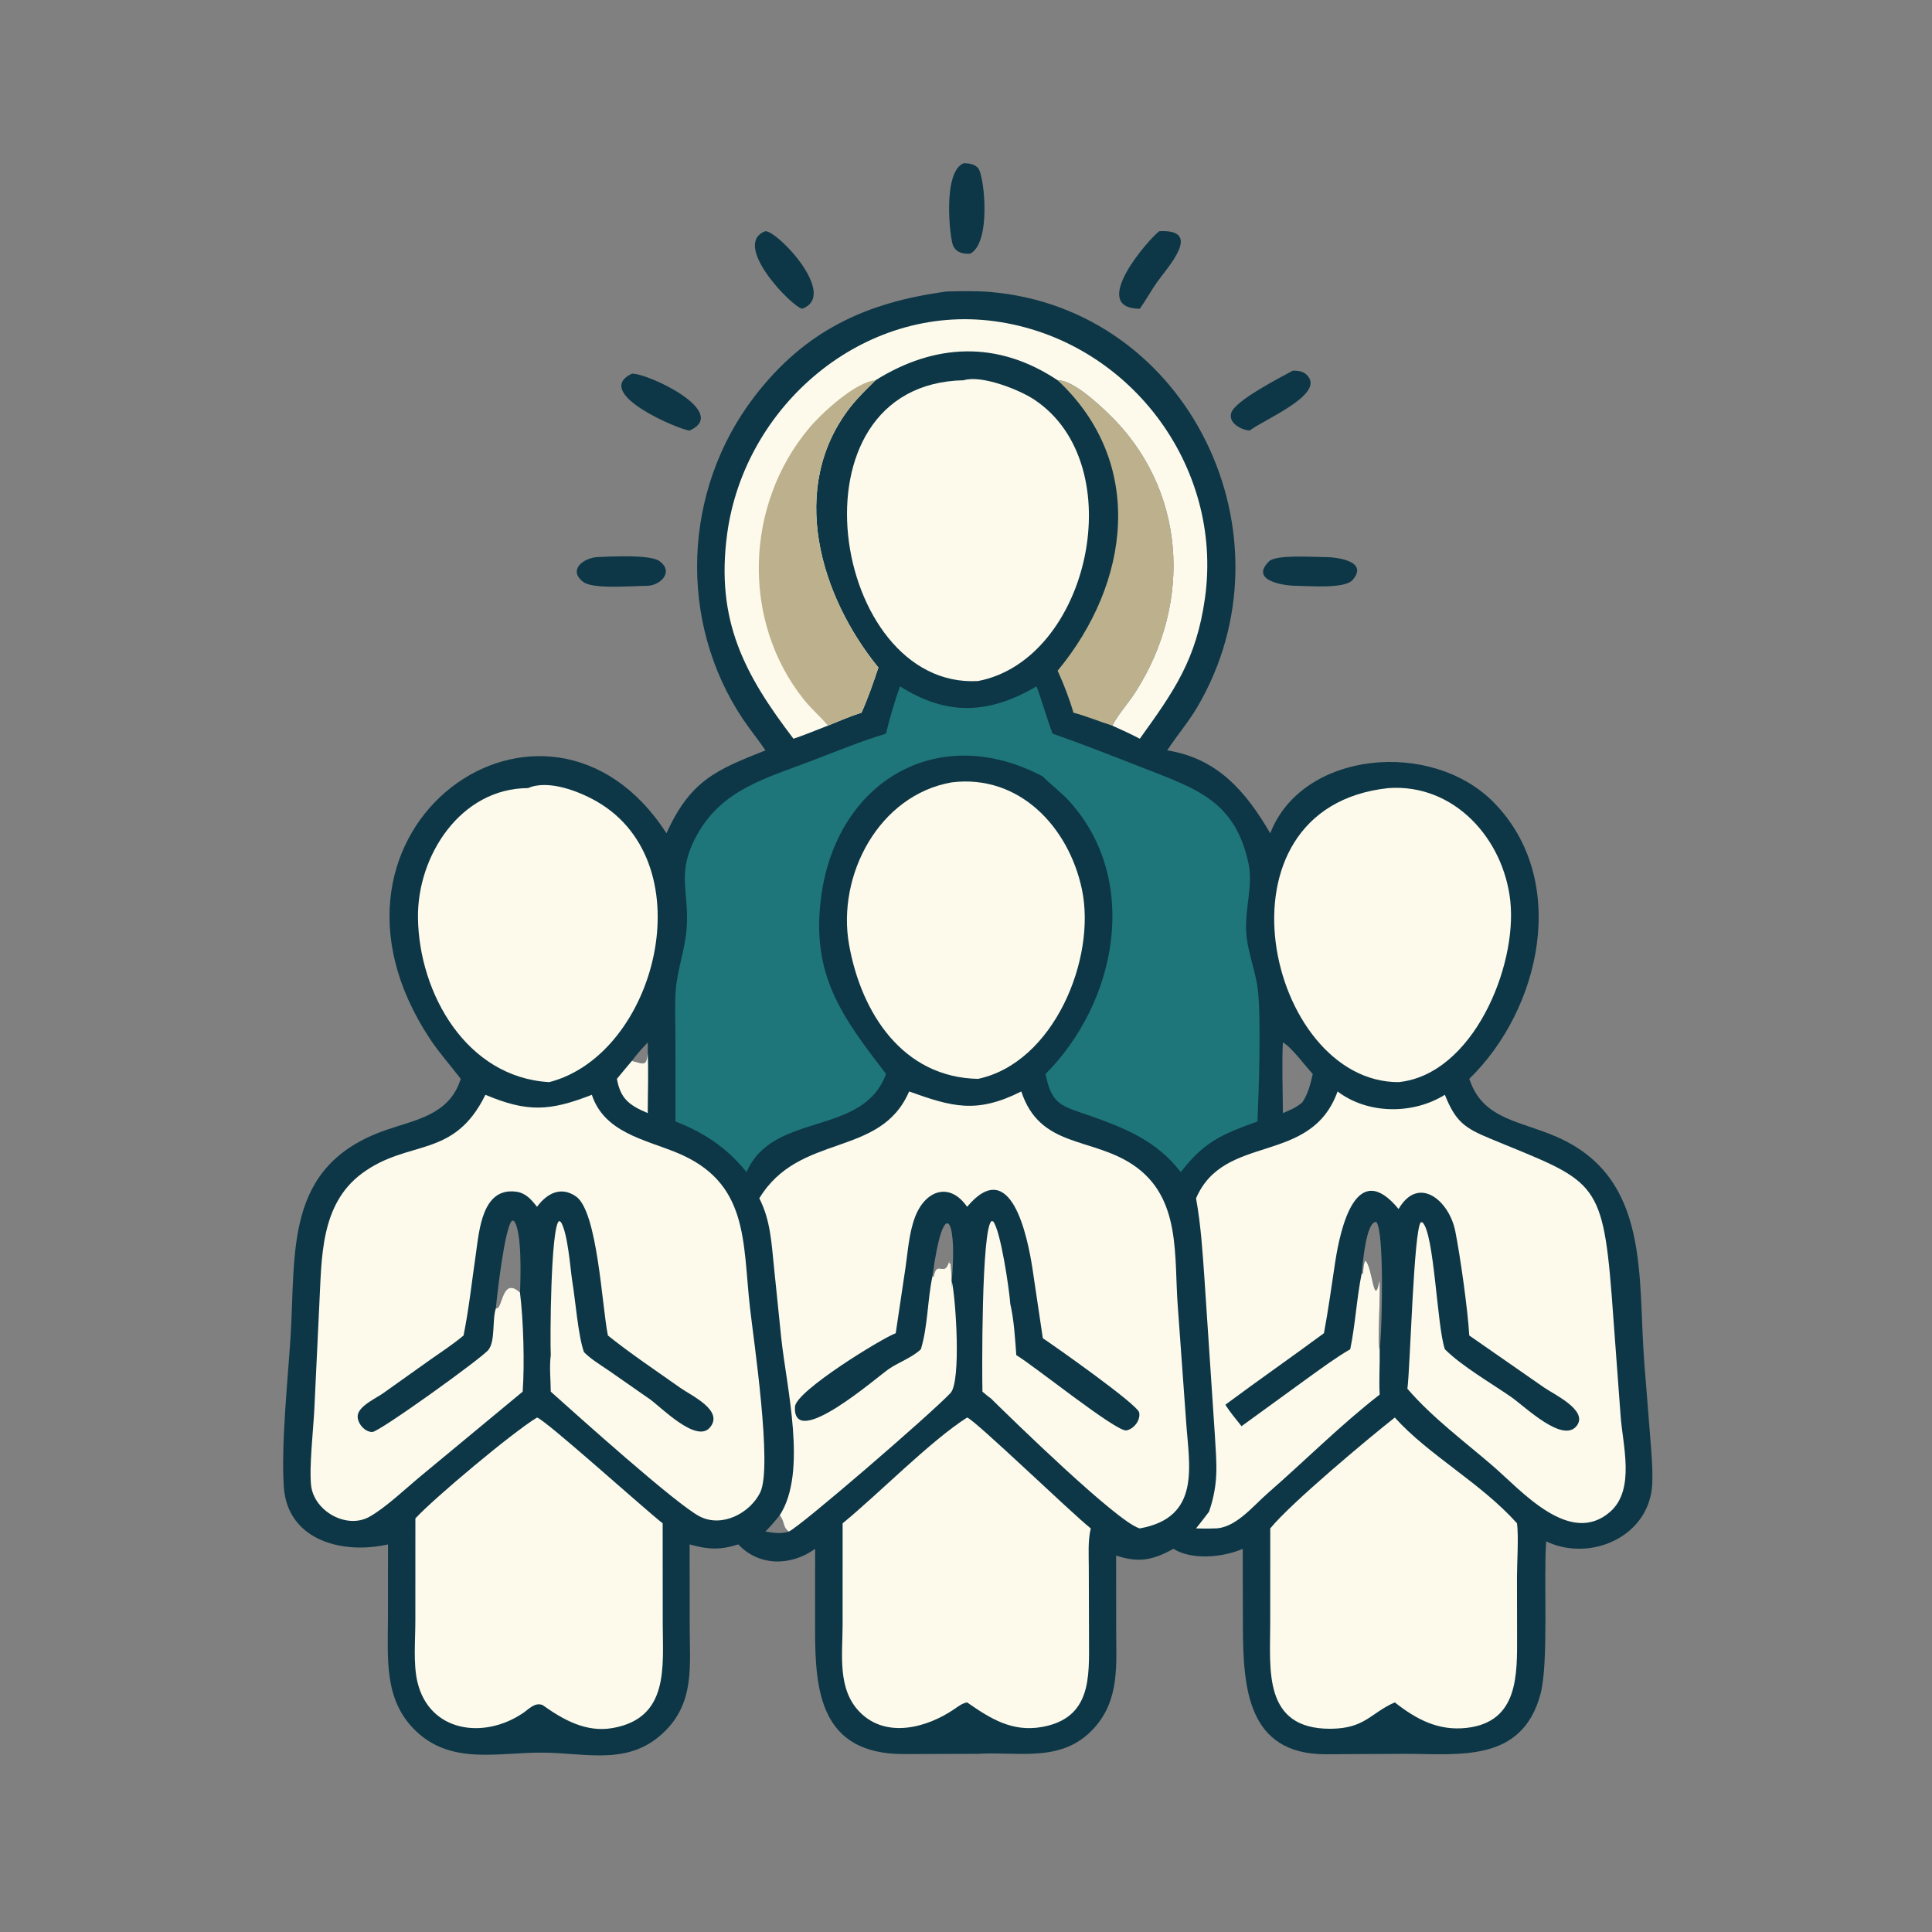 <?xml version="1.0" encoding="utf-8" ?>
<svg xmlns="http://www.w3.org/2000/svg" xmlns:xlink="http://www.w3.org/1999/xlink" width="1024" height="1024">
	<rect width="100%" height="100%" fill="#808080" stroke="none"/>
	<path fill="#0D3747" transform="scale(2 2)" d="M167.456 99.033C171.564 98.808 193.619 109.217 182.76 114.096C180.461 114.087 156.64 104.189 167.456 99.033Z"/>
	<path fill="#0D3747" transform="scale(2 2)" d="M158.374 147.627C161.637 147.505 172.291 146.867 174.806 148.722C178.599 151.52 175.126 155.073 171.652 155.246C167.931 155.237 157.253 156.244 154.59 154.233C150.386 151.06 154.643 147.813 158.374 147.627Z"/>
	<path fill="#0D3747" transform="scale(2 2)" d="M342.577 98.244C344.241 98.195 345.7 98.425 346.766 99.88C350.383 104.814 335.268 111.054 331.165 114.096C328.937 113.953 325.423 112.091 326.303 109.38C327.355 106.138 339.16 100.109 342.577 98.244Z"/>
	<path fill="#0D3747" transform="scale(2 2)" d="M202.852 61.261C206.171 61.273 222.284 78.311 212.561 81.826C209.612 81.096 193.726 64.651 202.852 61.261Z"/>
	<path fill="#0D3747" transform="scale(2 2)" d="M307.215 61.261C318.96 60.674 309.398 70.857 306.621 74.791C305.006 77.078 303.685 79.553 302.06 81.826C288.321 81.745 304.433 63.347 307.215 61.261Z"/>
	<path fill="#0D3747" transform="scale(2 2)" d="M350.857 147.627C353.877 147.584 362.948 148.571 358.425 153.724C356.34 156.099 346.866 155.274 343.605 155.246C340.201 155.248 331.007 153.88 336.364 148.719C338.212 146.939 347.894 147.626 350.857 147.627Z"/>
	<path fill="#0D3747" transform="scale(2 2)" d="M255.395 43.256C256.815 43.263 258.681 43.516 259.431 44.9C260.913 47.634 262.621 64.235 257.15 67.224C255.278 67.356 253.432 66.984 252.572 65.075C251.7 63.136 249.723 45.465 255.395 43.256Z"/>
	<path fill="#0D3747" transform="scale(2 2)" d="M250.96 77.245C254.759 77.17 258.612 77.053 262.402 77.376C315.192 81.869 343.941 142.04 317.317 187.348C314.932 191.407 311.878 194.924 309.322 198.857C322.616 200.967 330.126 209.68 336.632 220.829C345.023 199.009 379.377 195.77 395.937 212.728C416.004 233.276 408.331 267.484 389.37 285.91L389.765 286.945C393.543 296.779 403.257 297.129 412.847 301.412C437.51 312.427 433.951 338.431 435.778 361.386L437.292 380.459C437.602 384.648 438.038 388.938 437.866 393.139C437.29 407.133 421.564 414.111 409.757 408.48C409.011 418.5 410.486 440.715 408.22 449.049C403.283 467.21 386.67 464.79 372.352 464.785L351.24 464.895C330.526 464.875 329.486 447.151 329.381 431.419L329.333 410.462C324.076 412.732 315.913 413.533 310.989 410.462C305.532 413.413 301.883 414.26 295.784 412.238L295.801 431.763C295.802 441.112 296.755 450.261 290.116 457.766C281.659 467.326 270.324 464.135 259.187 464.78L239.63 464.849C217.319 464.918 216.002 448.085 216.003 431.713L216.016 410.462C209.724 415.007 201.227 415.211 195.651 409.282C190.89 410.827 187.524 410.646 182.76 409.282L182.779 431.273C182.782 441.196 184.065 450.722 176.555 458.45C167.126 468.152 155.892 464.581 143.991 464.464C132.044 464.347 119.421 467.929 109.858 458.388C101.679 450.23 102.808 439.326 102.809 428.723L102.826 409.282C90.864 412.004 76.136 408.31 75.205 393.935C74.487 382.859 76.242 365.919 76.979 354.621C78.466 331.817 75.069 308.915 102.265 299.472C110.198 296.717 118.915 295.468 121.99 286.24L122.098 285.91C119.404 282.361 116.412 279.047 113.952 275.327C76.947 219.371 144.994 171.775 176.619 220.829C182.989 206.714 189.984 203.986 202.852 198.857C200.976 196.04 198.797 193.432 196.912 190.617C179.57 164.718 180.91 129.886 199.924 105.099C213.306 87.654 229.469 80.093 250.96 77.245ZM339.975 276.264C339.679 282.46 339.97 288.773 339.975 294.981C341.833 294.212 343.603 293.483 345.127 292.131C346.662 289.843 347.302 287.275 347.89 284.617C345.972 282.558 342.165 277.366 339.975 276.264ZM131.411 346.725C133.262 347.269 132.898 338.069 137.796 342.518C137.978 339.01 138.382 326.091 136.181 323.553L135.746 323.459C133.767 324.88 131.641 343.921 131.411 346.725ZM360.89 337.316L361.143 337.763C361.31 336.828 361.296 334.775 361.839 334.088C363.69 335.513 364.151 347.226 365.569 339.29C365.95 341.921 364.96 356.49 365.627 357.561L365.818 355.571C366.228 350.921 366.866 326.37 364.745 323.834C361.986 323.603 361.114 335.208 360.89 337.316ZM247.14 338.088L247.389 338.464L247.444 338.197C248.394 333.773 250.255 338.63 251.491 334.4L251.711 334.3L251.792 334.394L251.401 334.595L251.414 334.565L251.95 334.979C252.164 337.264 252.154 339.552 252.168 341.845L252.223 339.477L252.3 338.628C253.672 321.828 249.874 317.265 247.14 338.088ZM206.65 401.537C205.451 403.065 204.194 404.482 202.852 405.885C204.925 406.201 206.982 406.576 209.023 405.885C207.303 404.537 208.111 403.544 206.65 401.537ZM171.652 276.264C170.163 277.843 168.754 279.403 167.456 281.147C170.702 281.956 171.293 282.727 171.652 278.987C171.667 278.087 171.728 277.162 171.652 276.264Z"/>
	<path fill="#FDFAEB" transform="scale(2 2)" d="M171.652 278.987C171.889 284.288 171.673 289.672 171.652 294.981C166.722 292.902 164.434 291.167 163.489 285.91C164.795 284.308 166.125 282.728 167.456 281.147C170.702 281.956 171.293 282.727 171.652 278.987Z"/>
	<path fill="#BCB18C" transform="scale(2 2)" d="M280.284 100.773C284.231 100.669 290.758 106.768 293.464 109.338C314.442 129.257 316.184 159.649 300.871 183.466C298.92 186.5 296.479 189.085 294.767 192.295C291.312 191.201 287.984 189.81 284.477 188.866C283.374 185.082 281.915 181.328 280.284 177.742C299.533 154.502 303.702 122.631 280.284 100.773Z"/>
	<path fill="#FDFAEB" transform="scale(2 2)" d="M367.944 208.854C385.409 207.618 398.491 222.349 400.249 238.797C402.115 256.245 390.3 284.771 370.642 286.777C335.898 286.868 319.45 214.029 367.944 208.854Z"/>
	<path fill="#FDFAEB" transform="scale(2 2)" d="M252.223 207.332C270.091 205.146 283.202 219.118 286.711 235.645C290.617 254.039 279.258 281.666 259.187 285.91C239.323 285.53 228.276 268.616 225.014 250.367C221.726 231.968 232.924 210.695 252.223 207.332Z"/>
	<path fill="#FDFAEB" transform="scale(2 2)" d="M139.936 208.854C145.288 206.481 153.581 209.744 158.286 212.481C186.818 229.077 173.892 279.476 145.559 286.777C123.606 285.533 111.056 263.258 110.766 243.292C110.526 226.802 122.056 208.912 139.936 208.854Z"/>
	<path fill="#FDFAEB" transform="scale(2 2)" d="M210.28 195.772C197.306 178.763 189.615 164.461 192.7 141.52C197.278 107.478 228.807 80.396 263.608 85.135C298.951 89.948 324.334 123.286 319.313 158.624C317.013 174.808 311.223 183.034 302.06 195.772C299.665 194.518 297.233 193.397 294.767 192.295C296.479 189.085 298.92 186.5 300.871 183.466C316.184 159.649 314.442 129.257 293.464 109.338C290.758 106.768 284.231 100.669 280.284 100.773C264.404 90.162 247.708 90.971 232.028 100.773C229.696 103.096 227.298 105.376 225.275 107.981C208.801 129.196 217.238 157.818 232.785 176.913C231.447 180.924 230.034 185.006 228.309 188.866C225.28 189.818 222.351 191.101 219.411 192.295C216.384 193.459 213.354 194.747 210.28 195.772Z"/>
	<path fill="#BCB18C" transform="scale(2 2)" d="M219.411 192.295C217.414 189.908 215.017 187.876 213.063 185.435C196.397 164.609 197.369 133.7 214.468 113.404C217.833 109.41 226.662 101.234 232.028 100.773C229.696 103.096 227.298 105.376 225.275 107.981C208.801 129.196 217.238 157.818 232.785 176.913C231.447 180.924 230.034 185.006 228.309 188.866C225.28 189.818 222.351 191.101 219.411 192.295Z"/>
	<path fill="#FDFAEB" transform="scale(2 2)" d="M255.395 100.773C260.1 99.301 270.095 103.263 274.06 105.885C300.075 123.088 288.688 174.826 259.187 180.482C220.278 182.687 207.546 101.748 255.395 100.773Z"/>
	<path fill="#FDFAEB" transform="scale(2 2)" d="M256.292 375.661C258.333 376.241 284.168 401.201 289.063 405.044C288.285 408.313 288.532 411.855 288.541 415.195L288.598 434.371C288.614 444.311 289.328 455.295 276.157 457.661C268.253 459.082 262.472 455.465 256.292 451.152C254.974 451.391 253.987 452.186 252.906 452.926C245.708 457.853 234.85 460.841 227.851 453.723C221.843 447.614 223.297 438.409 223.3 430.638L223.307 403.694C232.825 395.904 246.581 381.843 256.292 375.661Z"/>
	<path fill="#FDFAEB" transform="scale(2 2)" d="M369.637 375.661C378.646 385.674 392.365 392.914 402.025 403.694C402.479 407.385 402.029 413.845 402.015 417.86L402.04 433.439C402.068 443.856 402.413 456.358 388.664 457.909C381.161 458.755 375.327 455.632 369.637 451.152C363.202 453.952 361.779 458.095 352.592 458.139C334.634 458.226 336.624 442.359 336.621 430.292L336.632 405.044C341.944 398.457 362.85 380.99 369.637 375.661Z"/>
	<path fill="#FDFAEB" transform="scale(2 2)" d="M142.314 375.661C144.542 376.248 170.924 400.061 175.612 403.694L175.632 430.302C175.648 441.707 177.385 455.321 162.347 457.948C155.309 459.178 149.264 455.762 143.758 451.837C141.706 451.078 140.171 452.921 138.586 453.993C128.19 461.024 113.745 459.042 110.605 445.666C109.493 440.926 110.075 434.526 110.073 429.584L110.079 402.392C115.139 396.927 135.862 379.563 142.314 375.661Z"/>
	<path fill="#FDFAEB" transform="scale(2 2)" d="M240.926 289.251C252.278 293.291 258.717 295.245 270.655 289.251C275.594 304.267 289.197 301.268 300.269 308.7C313.253 317.416 311.045 333.068 312.164 346.714L314.342 376.858C315.121 388.391 318.378 402.131 302.06 405.044L301.839 404.972C295.824 403.059 268.439 376.357 262.549 370.549C261.788 370.061 261.068 369.374 260.359 368.804C260.243 364.489 260.053 325.467 262.794 323.575L263.199 323.696C265.175 326.049 267.491 341.825 267.738 345.57C268.743 349.885 268.995 354.71 269.332 359.131C273.756 361.702 295.941 379.601 298.53 379.076C300.51 378.674 302.306 376.368 301.895 374.332C301.459 372.174 279.283 356.582 276.359 354.638L273.598 336.087C272.287 327.672 267.914 305.988 256.292 319.815C251.705 313.148 245.182 315.361 242.465 322.613C240.915 326.75 240.591 331.59 239.964 335.948L237.374 353.317C233.917 354.55 210.916 368.597 210.679 372.794C210.01 384.641 232.58 364.78 235.63 362.739C238.253 360.983 241.806 359.714 244.045 357.561C245.946 351.227 245.752 344.521 247.14 338.088L247.389 338.464L247.444 338.197C248.394 333.773 250.255 338.63 251.491 334.4L251.711 334.3L251.792 334.394L251.401 334.595L251.414 334.565L251.95 334.979C252.164 337.264 252.154 339.552 252.168 341.845L252.223 339.477C253.296 344.001 254.766 366.144 251.885 369.178C246.339 375.016 211.689 404.904 209.023 405.885C207.303 404.537 208.111 403.544 206.65 401.537C214.043 390.172 208.415 367.683 207.032 354.527L205.139 336.052C204.466 329.624 204.23 323.402 201.224 317.568C211.837 300.055 233.304 306.943 240.926 289.251Z"/>
	<path fill="#FDFAEB" transform="scale(2 2)" d="M354.47 289.251C362.505 295.335 374.452 295.388 382.901 290.131C385.793 297.33 388.155 298.943 395.015 301.782C422.192 313.031 424.656 312.166 427.094 343.014L429.462 375.004C429.969 382.759 433.49 394.744 426.677 400.668C416.001 409.951 403.128 394.962 395.622 388.498C387.923 381.867 379.638 375.74 372.975 368.033C373.708 362.862 374.639 325.659 376.551 323.895L376.964 323.944C380.119 326.826 380.79 351.421 382.901 357.561C387.429 362.08 395.094 366.484 400.493 370.232C404.192 372.799 414.303 382.731 417.913 377.766C420.874 373.693 411.706 369.471 409.212 367.715L389.37 353.917C388.998 347.217 386.988 332.904 385.657 326.244C384.035 318.127 375.905 311.337 370.642 320.397C359.418 306.781 355.232 325.394 353.832 334.509C352.87 340.773 352.035 347.091 350.857 353.317C342.2 359.709 333.363 365.848 324.73 372.273C325.993 374.271 327.557 376.103 329.018 377.959L346.501 365.259C350.22 362.604 353.875 359.862 357.828 357.561C359.203 350.882 359.532 343.992 360.89 337.316L361.143 337.763C361.31 336.828 361.296 334.775 361.839 334.088C363.69 335.513 364.151 347.226 365.569 339.29C365.95 341.921 364.96 356.49 365.627 357.561C365.71 361.576 365.405 365.569 365.627 369.583C355.246 377.63 345.831 387.129 335.916 395.757C332.066 399.107 327.264 405.218 321.68 405.044C320.11 405.127 318.539 405.075 316.967 405.044C318.131 403.574 319.295 402.107 320.414 400.602C322.998 392.951 322.417 388.25 321.943 380.186L319.203 339.016C318.699 331.769 318.252 324.728 316.967 317.568C324.436 300.144 347.388 308.971 354.47 289.251Z"/>
	<path fill="#FDFAEB" transform="scale(2 2)" d="M128.64 290.131C139.741 294.797 145.636 294.507 156.842 290.131C160.109 300.028 170.647 301.934 179.133 305.374C198.504 313.226 196.767 328.882 198.741 346.468C199.705 355.06 204.778 388.835 201.458 395.526C198.712 401.059 191.324 404.892 185.446 401.881C179.208 398.685 152.785 374.901 145.962 368.804C145.937 365.723 145.55 362.171 145.962 359.131C145.757 355.283 145.926 325.209 148.159 323.566L148.66 323.868C150.464 326.894 151.084 335.603 151.642 339.477C152.514 344.629 153.189 353.92 154.755 358.325C156.672 360.268 159.208 361.745 161.451 363.296L172.265 370.837C175.166 372.902 184.532 382.51 188.104 378.337C191.983 373.806 183.245 369.896 180.23 367.756C173.863 363.239 167.177 358.795 161.101 353.917C159.53 346.284 158.369 321.057 152.659 317.079C148.639 314.279 144.942 316.256 142.314 319.815C140.82 317.907 139.359 316.157 136.79 315.812C127.738 314.595 127.007 326.156 126.115 332.255C125.064 339.442 124.281 346.804 122.848 353.917C120.061 356.264 116.959 358.28 113.978 360.371L101.534 369.222C99.735 370.519 95.053 372.592 94.799 375.128C94.601 377.109 96.66 379.568 98.707 379.486C100.599 379.409 127.643 359.978 129.438 357.723C131.312 355.369 130.401 349.679 131.411 346.725C133.262 347.269 132.898 338.069 137.796 342.518C138.719 349.9 139.044 361.408 138.513 368.804L111.436 391.232C107.537 394.459 102.071 399.662 97.862 401.982C91.802 405.323 83.265 400.457 82.455 393.737C81.885 389.002 83.052 378.667 83.31 373.299L84.606 346.033C85.283 333.525 84.751 319.221 95.965 310.939C108.354 301.79 120.233 307.233 128.64 290.131Z"/>
	<path fill="#1E767B" transform="scale(2 2)" d="M238.514 181.889C250.808 189.685 261.953 189.395 274.694 181.889C276.226 186.029 277.379 190.295 278.938 194.422C286.997 197.23 294.938 200.376 302.886 203.478C317.279 209.095 327.49 212.369 330.927 229.139C332.022 234.481 329.989 240.826 330.226 246.471C330.462 252.111 332.714 256.966 333.352 262.4C334.243 269.995 333.59 289.443 333.246 297.199C323.889 300.588 319.183 302.489 312.919 310.626C306.56 302.376 298.389 299.052 288.857 295.694C281.37 293.057 278.723 292.936 277.081 284.617C295.79 265.867 302.378 233.545 283.524 212.487C281.396 210.11 278.829 208.242 276.579 205.997L276.359 205.774C248.806 191.15 221.678 206.809 217.601 237.762C214.842 258.709 223.46 269.737 234.799 284.617C228.699 301.354 204.816 294.435 197.843 310.626C192.706 304.231 186.63 300.162 179.006 297.199L178.996 274.915C178.995 270.702 178.753 266.328 179.108 262.135C179.566 256.726 181.553 251.61 181.96 246.122C182.714 235.945 179.114 231.591 184.601 221.473C191.252 209.209 202.893 206.293 215.152 201.6C221.644 199.114 228.145 196.432 234.799 194.422C235.795 190.202 237.059 185.973 238.514 181.889Z"/>
</svg>
